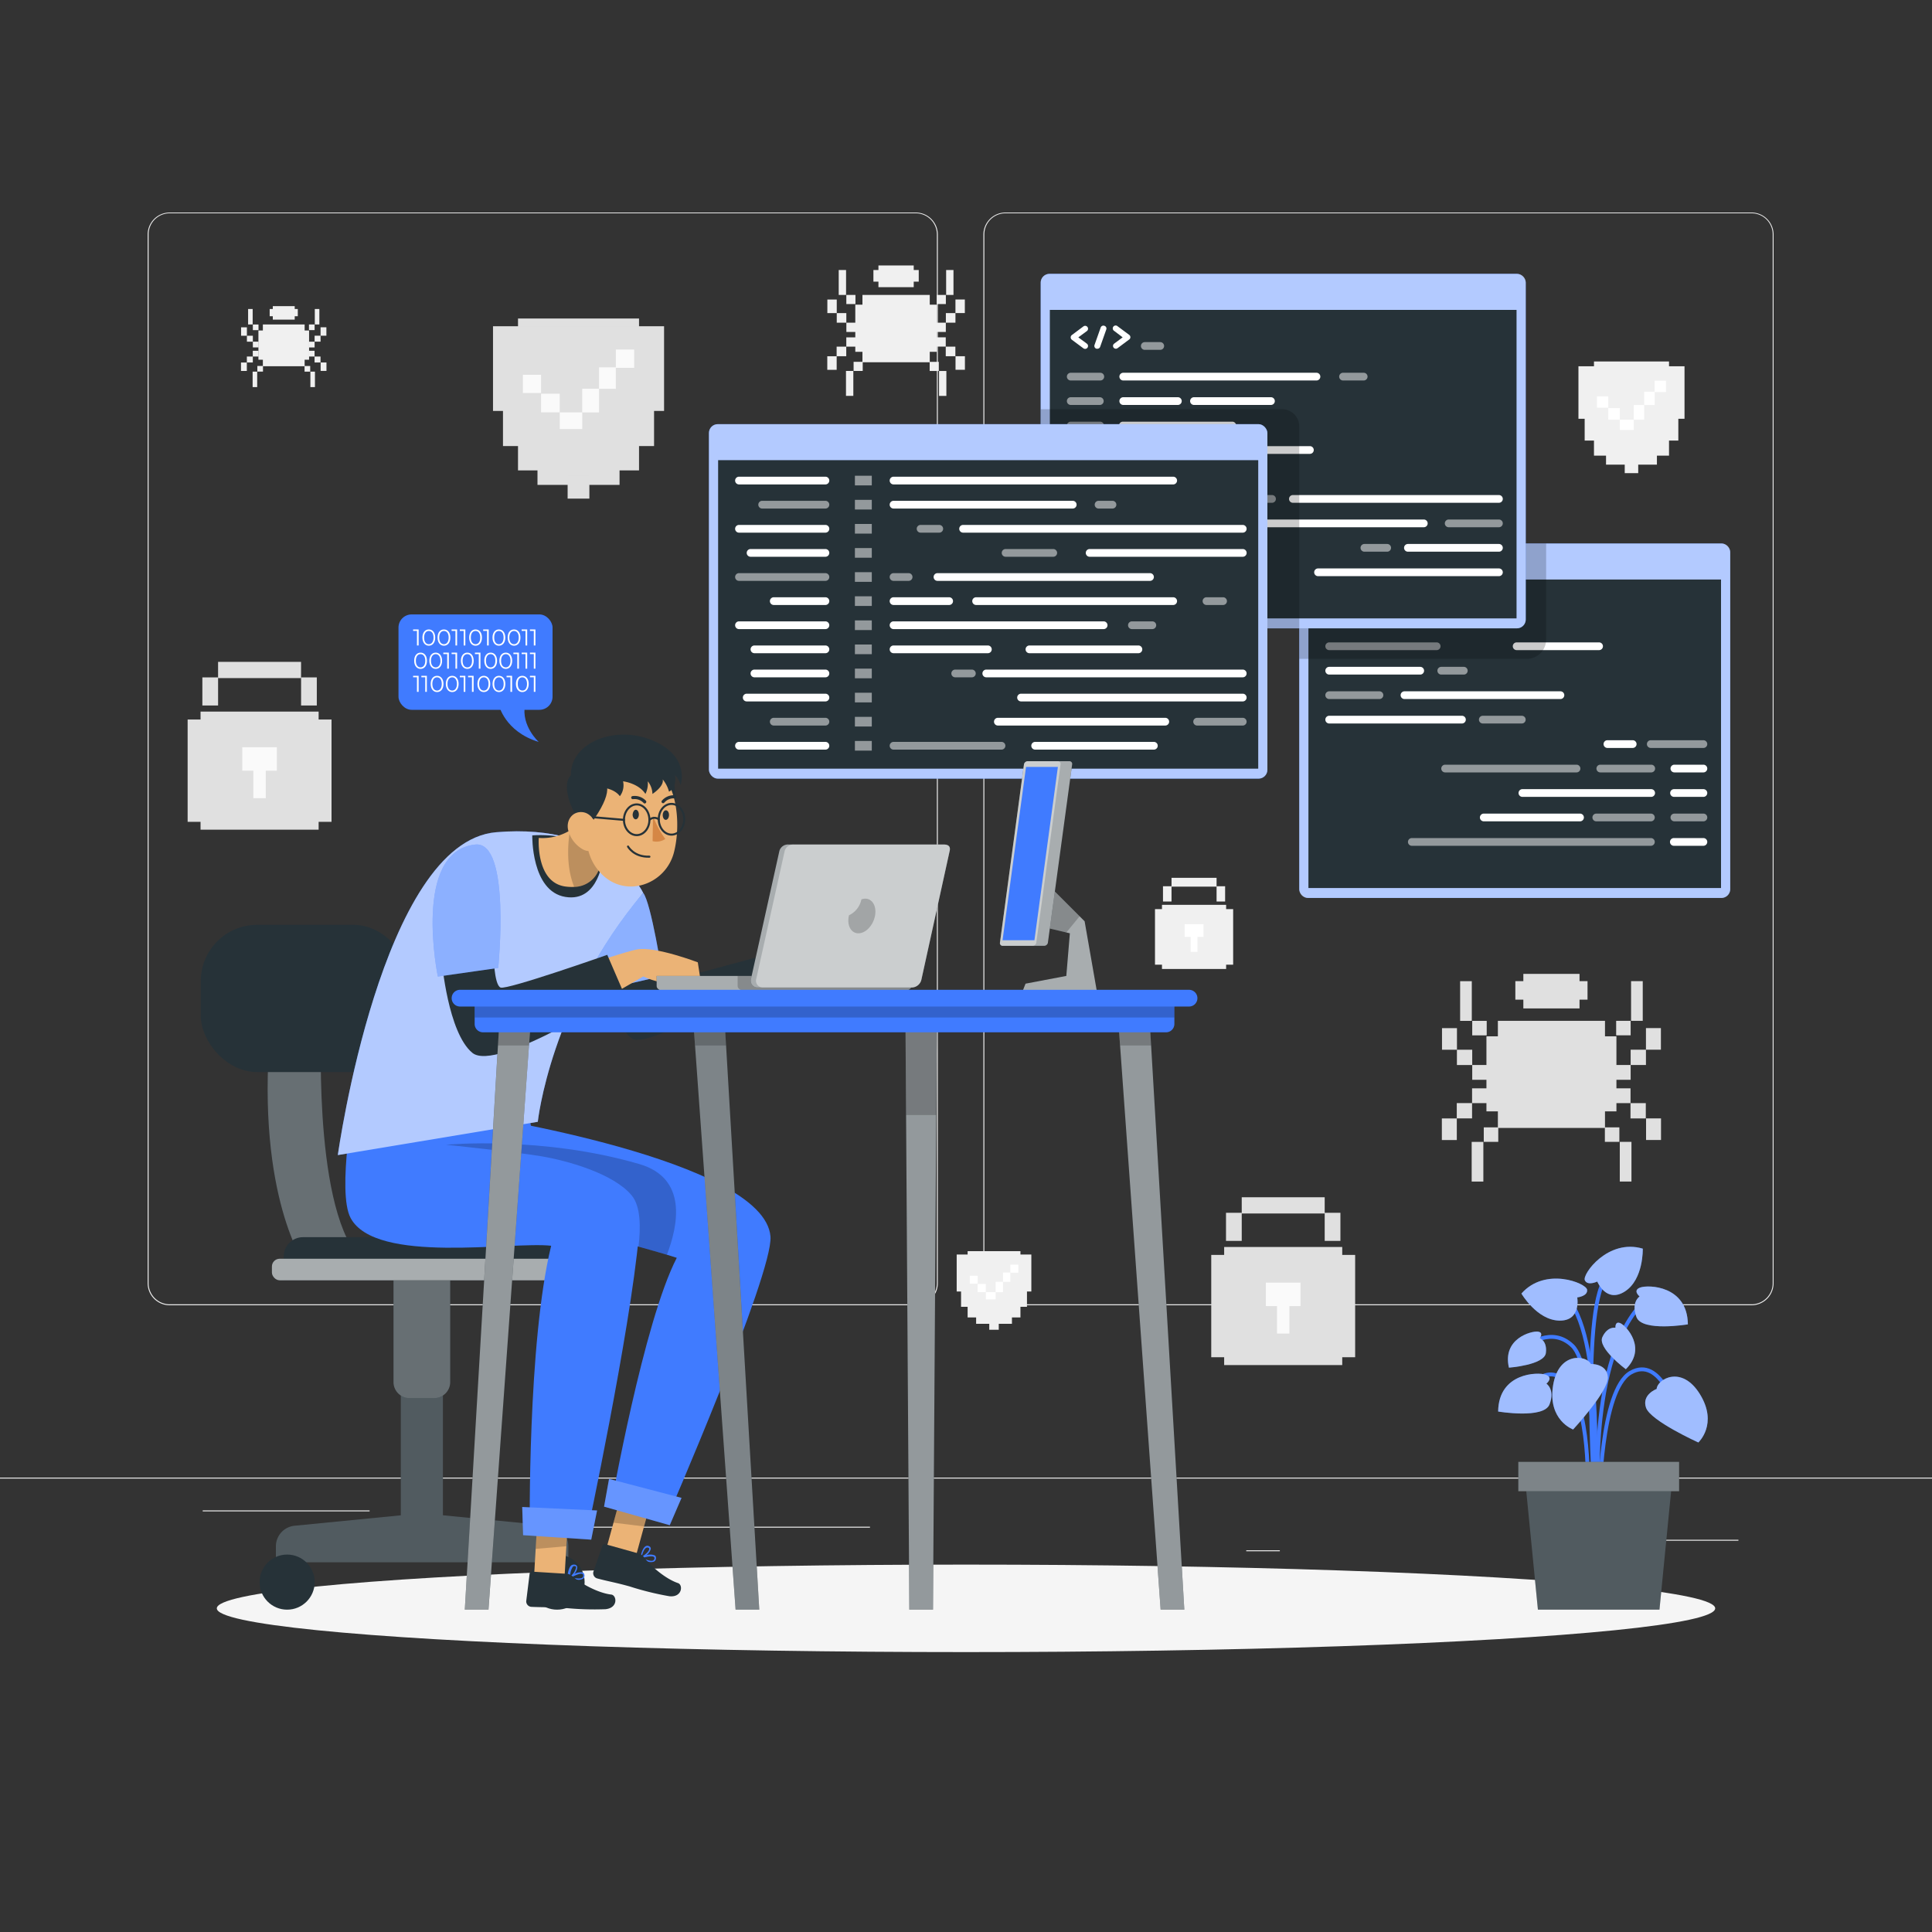 <svg xmlns="http://www.w3.org/2000/svg" viewBox="0 0 500 500"><rect x="0" y="0" width="500" height="500" fill="#333333" stroke="none"/><g id="freepik--background-complete--inject-2"><rect y="382.4" width="500" height="0.25" style="fill:#ebebeb"></rect><rect x="416.78" y="398.49" width="33.12" height="0.25" style="fill:#ebebeb"></rect><rect x="322.53" y="401.21" width="8.69" height="0.25" style="fill:#ebebeb"></rect><rect x="396.59" y="389.21" width="19.19" height="0.25" style="fill:#ebebeb"></rect><rect x="52.46" y="390.89" width="43.19" height="0.25" style="fill:#ebebeb"></rect><rect x="104.56" y="390.89" width="6.33" height="0.25" style="fill:#ebebeb"></rect><rect x="131.47" y="395.11" width="93.68" height="0.25" style="fill:#ebebeb"></rect><path d="M237,337.8H43.91a5.71,5.71,0,0,1-5.7-5.71V60.66A5.71,5.71,0,0,1,43.91,55H237a5.71,5.71,0,0,1,5.71,5.71V332.09A5.71,5.71,0,0,1,237,337.8ZM43.91,55.2a5.46,5.46,0,0,0-5.45,5.46V332.09a5.46,5.46,0,0,0,5.45,5.46H237a5.47,5.47,0,0,0,5.46-5.46V60.66A5.47,5.47,0,0,0,237,55.2Z" style="fill:#ebebeb"></path><path d="M453.31,337.8H260.21a5.72,5.72,0,0,1-5.71-5.71V60.66A5.72,5.72,0,0,1,260.21,55h193.1A5.71,5.71,0,0,1,459,60.66V332.09A5.71,5.71,0,0,1,453.31,337.8ZM260.21,55.2a5.47,5.47,0,0,0-5.46,5.46V332.09a5.47,5.47,0,0,0,5.46,5.46h193.1a5.47,5.47,0,0,0,5.46-5.46V60.66a5.47,5.47,0,0,0-5.46-5.46Z" style="fill:#ebebeb"></path><rect x="387.65" y="264.19" width="27.72" height="27.72" style="fill:#e0e0e0"></rect><rect x="384.69" y="268.2" width="33.64" height="19.42" style="fill:#e0e0e0"></rect><rect x="394.24" y="252.04" width="14.54" height="8.94" style="fill:#e0e0e0"></rect><rect x="392.17" y="253.92" width="18.68" height="4.79" style="fill:#e0e0e0"></rect><rect x="418.26" y="264.19" width="3.75" height="3.75" style="fill:#e0e0e0"></rect><rect x="422.12" y="253.92" width="3.02" height="10.27" style="fill:#e0e0e0"></rect><rect x="418.18" y="275.62" width="3.83" height="3.83" style="fill:#e0e0e0"></rect><rect x="422.01" y="271.66" width="3.96" height="3.96" style="fill:#e0e0e0"></rect><rect x="425.97" y="266.07" width="3.87" height="5.59" style="fill:#e0e0e0"></rect><rect x="381.01" y="264.19" width="3.75" height="3.75" transform="translate(765.77 532.14) rotate(180)" style="fill:#e0e0e0"></rect><rect x="377.87" y="253.92" width="3.02" height="10.27" transform="translate(758.77 518.12) rotate(180)" style="fill:#e0e0e0"></rect><rect x="381.01" y="275.62" width="3.83" height="3.83" transform="translate(765.85 555.07) rotate(180)" style="fill:#e0e0e0"></rect><rect x="377.05" y="271.66" width="3.96" height="3.96" transform="translate(758.06 547.29) rotate(180)" style="fill:#e0e0e0"></rect><rect x="373.18" y="266.07" width="3.87" height="5.59" transform="translate(750.24 537.74) rotate(180)" style="fill:#e0e0e0"></rect><rect x="384" y="291.76" width="3.75" height="3.75" transform="translate(771.75 587.27) rotate(180)" style="fill:#e0e0e0"></rect><rect x="380.86" y="295.51" width="3.02" height="10.27" transform="translate(764.75 601.3) rotate(180)" style="fill:#e0e0e0"></rect><rect x="380.97" y="281.66" width="3.83" height="3.83" transform="translate(765.77 567.15) rotate(180)" style="fill:#e0e0e0"></rect><rect x="377.02" y="285.49" width="3.96" height="3.96" transform="translate(757.99 574.93) rotate(180)" style="fill:#e0e0e0"></rect><rect x="373.15" y="289.44" width="3.87" height="5.59" transform="translate(750.17 584.48) rotate(180)" style="fill:#e0e0e0"></rect><rect x="415.34" y="291.76" width="3.75" height="3.75" style="fill:#e0e0e0"></rect><rect x="419.2" y="295.51" width="3.02" height="10.27" style="fill:#e0e0e0"></rect><rect x="418.15" y="281.66" width="3.83" height="3.83" style="fill:#e0e0e0"></rect><rect x="421.97" y="285.49" width="3.96" height="3.96" style="fill:#e0e0e0"></rect><rect x="426" y="289.44" width="3.87" height="5.59" style="fill:#e0e0e0"></rect><rect x="221.98" y="158.25" width="27.72" height="27.72" style="fill:#e0e0e0"></rect><rect x="219.03" y="162.25" width="33.64" height="19.42" style="fill:#e0e0e0"></rect><rect x="228.57" y="146.09" width="14.54" height="8.94" style="fill:#e0e0e0"></rect><rect x="226.5" y="147.98" width="18.68" height="4.79" style="fill:#e0e0e0"></rect><rect x="252.59" y="158.25" width="3.75" height="3.75" style="fill:#e0e0e0"></rect><rect x="256.46" y="147.98" width="3.02" height="10.27" style="fill:#e0e0e0"></rect><rect x="252.52" y="169.68" width="3.83" height="3.83" style="fill:#e0e0e0"></rect><rect x="256.34" y="165.72" width="3.96" height="3.96" style="fill:#e0e0e0"></rect><rect x="260.3" y="160.13" width="3.87" height="5.59" style="fill:#e0e0e0"></rect><rect x="215.34" y="158.25" width="3.75" height="3.75" transform="translate(434.44 320.25) rotate(180)" style="fill:#e0e0e0"></rect><rect x="212.21" y="147.98" width="3.02" height="10.27" transform="translate(427.44 306.23) rotate(180)" style="fill:#e0e0e0"></rect><rect x="215.34" y="169.68" width="3.83" height="3.83" transform="translate(434.51 343.18) rotate(180)" style="fill:#e0e0e0"></rect><rect x="211.39" y="165.72" width="3.96" height="3.96" transform="translate(426.73 335.4) rotate(180)" style="fill:#e0e0e0"></rect><rect x="207.52" y="160.13" width="3.87" height="5.59" transform="translate(418.91 325.85) rotate(180)" style="fill:#e0e0e0"></rect><rect x="218.33" y="185.82" width="3.75" height="3.75" transform="translate(440.42 375.38) rotate(180)" style="fill:#e0e0e0"></rect><rect x="215.19" y="189.57" width="3.02" height="10.27" transform="translate(433.41 389.41) rotate(180)" style="fill:#e0e0e0"></rect><rect x="215.31" y="175.72" width="3.83" height="3.83" transform="translate(434.44 355.26) rotate(180)" style="fill:#e0e0e0"></rect><rect x="211.35" y="179.54" width="3.96" height="3.96" transform="translate(426.66 363.04) rotate(180)" style="fill:#e0e0e0"></rect><rect x="207.48" y="183.5" width="3.87" height="5.59" transform="translate(418.83 372.59) rotate(180)" style="fill:#e0e0e0"></rect><rect x="249.67" y="185.82" width="3.75" height="3.75" style="fill:#e0e0e0"></rect><rect x="253.54" y="189.57" width="3.02" height="10.27" style="fill:#e0e0e0"></rect><rect x="252.48" y="175.72" width="3.83" height="3.83" style="fill:#e0e0e0"></rect><rect x="256.31" y="179.54" width="3.96" height="3.96" style="fill:#e0e0e0"></rect><rect x="260.34" y="183.5" width="3.87" height="5.59" style="fill:#e0e0e0"></rect><rect x="223.2" y="76.33" width="17.42" height="17.42" style="fill:#f0f0f0"></rect><rect x="221.35" y="78.85" width="21.13" height="12.2" style="fill:#f0f0f0"></rect><rect x="227.34" y="68.7" width="9.13" height="5.62" style="fill:#f0f0f0"></rect><rect x="226.04" y="69.88" width="11.73" height="3.01" style="fill:#f0f0f0"></rect><rect x="242.43" y="76.33" width="2.36" height="2.36" style="fill:#f0f0f0"></rect><rect x="244.86" y="69.88" width="1.9" height="6.45" style="fill:#f0f0f0"></rect><rect x="242.38" y="83.51" width="2.4" height="2.4" style="fill:#f0f0f0"></rect><rect x="244.79" y="81.03" width="2.48" height="2.48" style="fill:#f0f0f0"></rect><rect x="247.27" y="77.51" width="2.43" height="3.51" style="fill:#f0f0f0"></rect><rect x="219.03" y="76.33" width="2.36" height="2.36" transform="translate(440.42 155.02) rotate(180)" style="fill:#f0f0f0"></rect><rect x="217.06" y="69.88" width="1.9" height="6.45" transform="translate(436.02 146.21) rotate(180)" style="fill:#f0f0f0"></rect><rect x="219.03" y="83.51" width="2.4" height="2.4" transform="translate(440.47 169.42) rotate(180)" style="fill:#f0f0f0"></rect><rect x="216.55" y="81.03" width="2.48" height="2.48" transform="translate(435.58 164.54) rotate(180)" style="fill:#f0f0f0"></rect><rect x="214.12" y="77.51" width="2.43" height="3.51" transform="translate(430.67 158.54) rotate(180)" style="fill:#f0f0f0"></rect><rect x="220.91" y="93.65" width="2.36" height="2.36" transform="translate(444.18 189.65) rotate(180)" style="fill:#f0f0f0"></rect><rect x="218.94" y="96.01" width="1.9" height="6.45" transform="translate(439.78 198.46) rotate(180)" style="fill:#f0f0f0"></rect><rect x="219.01" y="87.3" width="2.4" height="2.4" transform="translate(440.43 177.01) rotate(180)" style="fill:#f0f0f0"></rect><rect x="216.53" y="89.71" width="2.49" height="2.48" transform="translate(435.54 181.9) rotate(180)" style="fill:#f0f0f0"></rect><rect x="214.09" y="92.19" width="2.43" height="3.51" transform="translate(430.62 187.9) rotate(180)" style="fill:#f0f0f0"></rect><rect x="240.6" y="93.65" width="2.36" height="2.36" style="fill:#f0f0f0"></rect><rect x="243.02" y="96.01" width="1.9" height="6.45" style="fill:#f0f0f0"></rect><rect x="242.36" y="87.3" width="2.4" height="2.4" style="fill:#f0f0f0"></rect><rect x="244.76" y="89.71" width="2.49" height="2.48" style="fill:#f0f0f0"></rect><rect x="247.29" y="92.19" width="2.43" height="3.51" style="fill:#f0f0f0"></rect><rect x="68.03" y="83.97" width="10.81" height="10.81" style="fill:#f0f0f0"></rect><rect x="66.88" y="85.53" width="13.11" height="7.57" style="fill:#f0f0f0"></rect><rect x="70.6" y="79.23" width="5.67" height="3.49" style="fill:#f0f0f0"></rect><rect x="69.79" y="79.97" width="7.28" height="1.87" style="fill:#f0f0f0"></rect><rect x="79.96" y="83.97" width="1.46" height="1.46" style="fill:#f0f0f0"></rect><rect x="81.47" y="79.97" width="1.18" height="4" style="fill:#f0f0f0"></rect><rect x="79.93" y="88.43" width="1.49" height="1.49" style="fill:#f0f0f0"></rect><rect x="81.42" y="86.88" width="1.54" height="1.54" style="fill:#f0f0f0"></rect><rect x="82.96" y="84.7" width="1.51" height="2.18" style="fill:#f0f0f0"></rect><rect x="65.44" y="83.97" width="1.46" height="1.46" transform="translate(132.34 169.41) rotate(180)" style="fill:#f0f0f0"></rect><rect x="64.22" y="79.97" width="1.18" height="4" transform="translate(129.61 163.94) rotate(180)" style="fill:#f0f0f0"></rect><rect x="65.44" y="88.43" width="1.49" height="1.49" transform="translate(132.37 178.34) rotate(180)" style="fill:#f0f0f0"></rect><rect x="63.9" y="86.88" width="1.54" height="1.54" transform="translate(129.34 175.31) rotate(180)" style="fill:#f0f0f0"></rect><rect x="62.39" y="84.7" width="1.51" height="2.18" transform="translate(126.29 171.59) rotate(180)" style="fill:#f0f0f0"></rect><rect x="66.61" y="94.72" width="1.46" height="1.46" transform="translate(134.67 190.89) rotate(180)" style="fill:#f0f0f0"></rect><rect x="65.38" y="96.18" width="1.18" height="4" transform="translate(131.94 196.36) rotate(180)" style="fill:#f0f0f0"></rect><rect x="65.43" y="90.78" width="1.49" height="1.49" transform="translate(132.34 183.05) rotate(180)" style="fill:#f0f0f0"></rect><rect x="63.88" y="92.27" width="1.54" height="1.54" transform="translate(129.31 186.08) rotate(180)" style="fill:#f0f0f0"></rect><rect x="62.38" y="93.81" width="1.51" height="2.18" transform="translate(126.26 189.81) rotate(180)" style="fill:#f0f0f0"></rect><rect x="78.82" y="94.72" width="1.46" height="1.46" style="fill:#f0f0f0"></rect><rect x="80.33" y="96.18" width="1.18" height="4" style="fill:#f0f0f0"></rect><rect x="79.92" y="90.78" width="1.49" height="1.49" style="fill:#f0f0f0"></rect><rect x="81.41" y="92.27" width="1.54" height="1.54" style="fill:#f0f0f0"></rect><rect x="82.98" y="93.81" width="1.51" height="2.18" style="fill:#f0f0f0"></rect><rect x="48.56" y="186.21" width="37.24" height="26.48" style="fill:#e0e0e0"></rect><rect x="51.9" y="184.16" width="30.56" height="30.56" style="fill:#e0e0e0"></rect><rect x="52.37" y="175.31" width="4.07" height="7.27" style="fill:#e0e0e0"></rect><rect x="77.92" y="175.31" width="4.07" height="7.27" style="fill:#e0e0e0"></rect><rect x="56.44" y="171.29" width="21.47" height="4.2" style="fill:#e0e0e0"></rect><rect x="62.7" y="193.38" width="8.96" height="6.07" style="fill:#fafafa"></rect><rect x="65.57" y="197.25" width="3.21" height="9.32" style="fill:#fafafa"></rect><rect x="312.19" y="109.76" width="37.24" height="26.48" style="fill:#e0e0e0"></rect><rect x="315.53" y="107.71" width="30.56" height="30.56" style="fill:#e0e0e0"></rect><rect x="316.01" y="98.86" width="4.07" height="7.27" style="fill:#e0e0e0"></rect><rect x="341.55" y="98.86" width="4.07" height="7.27" style="fill:#e0e0e0"></rect><rect x="320.08" y="94.84" width="21.47" height="4.2" style="fill:#e0e0e0"></rect><rect x="326.33" y="116.93" width="8.96" height="6.07" style="fill:#fafafa"></rect><rect x="329.2" y="120.8" width="3.21" height="9.32" style="fill:#fafafa"></rect><rect x="313.47" y="324.77" width="37.24" height="26.48" style="fill:#e0e0e0"></rect><rect x="316.81" y="322.72" width="30.56" height="30.56" style="fill:#e0e0e0"></rect><rect x="317.29" y="313.87" width="4.07" height="7.27" style="fill:#e0e0e0"></rect><rect x="342.83" y="313.87" width="4.07" height="7.27" style="fill:#e0e0e0"></rect><rect x="321.36" y="309.85" width="21.47" height="4.2" style="fill:#e0e0e0"></rect><rect x="327.61" y="331.94" width="8.96" height="6.07" style="fill:#fafafa"></rect><rect x="330.49" y="335.81" width="3.21" height="9.32" style="fill:#fafafa"></rect><rect x="298.91" y="235.28" width="20.23" height="14.38" style="fill:#f0f0f0"></rect><rect x="300.72" y="234.17" width="16.6" height="16.6" style="fill:#f0f0f0"></rect><rect x="300.98" y="229.36" width="2.21" height="3.95" style="fill:#f0f0f0"></rect><rect x="314.85" y="229.36" width="2.21" height="3.95" style="fill:#f0f0f0"></rect><rect x="303.19" y="227.18" width="11.66" height="2.28" style="fill:#f0f0f0"></rect><rect x="306.59" y="239.17" width="4.87" height="3.3" style="fill:#fff"></rect><rect x="308.15" y="241.27" width="1.75" height="5.06" style="fill:#fff"></rect><rect x="134.06" y="82.43" width="31.32" height="39.31" style="fill:#e0e0e0"></rect><rect x="127.59" y="84.43" width="44.27" height="21.92" style="fill:#e0e0e0"></rect><rect x="130.17" y="101.73" width="39.1" height="13.71" style="fill:#e0e0e0"></rect><rect x="139.1" y="118.09" width="21.24" height="7.4" style="fill:#e0e0e0"></rect><rect x="146.9" y="123.03" width="5.63" height="6.01" style="fill:#e0e0e0"></rect><rect x="135.32" y="97" width="4.71" height="4.71" style="fill:#fafafa"></rect><rect x="140.03" y="101.89" width="4.82" height="4.82" style="fill:#fafafa"></rect><rect x="144.86" y="106.72" width="5.82" height="4.31" style="fill:#fafafa"></rect><rect x="150.68" y="100.61" width="4.35" height="6.13" style="fill:#fafafa"></rect><rect x="155.03" y="95.07" width="4.35" height="5.55" style="fill:#fafafa"></rect><rect x="159.38" y="90.45" width="4.74" height="4.74" style="fill:#fafafa"></rect><rect x="412.52" y="93.55" width="19.42" height="24.37" style="fill:#f0f0f0"></rect><rect x="408.5" y="94.79" width="27.45" height="13.59" style="fill:#f0f0f0"></rect><rect x="410.11" y="105.52" width="24.24" height="8.5" style="fill:#f0f0f0"></rect><rect x="415.64" y="115.66" width="13.17" height="4.59" style="fill:#f0f0f0"></rect><rect x="420.48" y="118.72" width="3.49" height="3.73" style="fill:#f0f0f0"></rect><rect x="413.3" y="102.58" width="2.92" height="2.92" style="fill:#fff"></rect><rect x="416.22" y="105.62" width="2.99" height="2.99" style="fill:#fff"></rect><rect x="419.21" y="108.61" width="3.61" height="2.67" style="fill:#fff"></rect><rect x="422.82" y="104.82" width="2.7" height="3.8" style="fill:#fff"></rect><rect x="425.52" y="101.38" width="2.7" height="3.44" style="fill:#fff"></rect><rect x="428.22" y="98.52" width="2.94" height="2.94" style="fill:#fff"></rect><rect x="250.42" y="323.8" width="13.67" height="17.15" style="fill:#f0f0f0"></rect><rect x="247.59" y="324.67" width="19.32" height="9.57" style="fill:#f0f0f0"></rect><rect x="248.72" y="332.22" width="17.06" height="5.98" style="fill:#f0f0f0"></rect><rect x="252.62" y="339.37" width="9.27" height="3.23" style="fill:#f0f0f0"></rect><rect x="256.02" y="341.52" width="2.46" height="2.62" style="fill:#f0f0f0"></rect><rect x="250.97" y="330.16" width="2.06" height="2.06" style="fill:#fff"></rect><rect x="253.02" y="332.3" width="2.1" height="2.1" style="fill:#fff"></rect><rect x="255.13" y="334.4" width="2.54" height="1.88" style="fill:#fff"></rect><rect x="257.67" y="331.74" width="1.9" height="2.68" style="fill:#fff"></rect><rect x="259.57" y="329.32" width="1.9" height="2.42" style="fill:#fff"></rect><rect x="261.47" y="327.3" width="2.07" height="2.07" style="fill:#fff"></rect></g><g id="freepik--Shadow--inject-2"><ellipse id="freepik--path--inject-2" cx="250" cy="416.24" rx="193.89" ry="11.32" style="fill:#f5f5f5"></ellipse></g><g id="freepik--Plant--inject-2"><path d="M395.18,348.33s6.35-5.29,11.79,0,6.5,38.08,6.5,38.08" style="fill:none;stroke:#407BFF;stroke-miterlimit:10"></path><path d="M413.92,392.74s-3.74-38.48,10.34-54.65" style="fill:none;stroke:#407BFF;stroke-miterlimit:10"></path><path d="M412.58,388.68s2.88-43.8-7.69-53.51" style="fill:none;stroke:#407BFF;stroke-miterlimit:10"></path><path d="M413.92,388.68s.24-28.94,8.09-33.44,11.86,10.18,11.86,10.18" style="fill:none;stroke:#407BFF;stroke-miterlimit:10"></path><path d="M410.82,388.68s1.28-22.22-4.81-30.16-12.48,3.4-12.48,3.4" style="fill:none;stroke:#407BFF;stroke-miterlimit:10"></path><path d="M412.94,391.66s-3.94-52,2.57-60.77" style="fill:none;stroke:#407BFF;stroke-miterlimit:10"></path><path d="M428.74,359.46s-3.92,1.44-2.75,4.85,13.54,9,13.54,9,5.18-4.75.42-12.48S428.84,357,428.74,359.46Z" style="fill:#407BFF"></path><path d="M428.74,359.46s-3.92,1.44-2.75,4.85,13.54,9,13.54,9,5.18-4.75.42-12.48S428.84,357,428.74,359.46Z" style="fill:#fff;opacity:0.5;isolation:isolate"></path><path d="M411.72,353s4.17-.17,4.4,3.42-9,13.53-9,13.53-6.61-2.39-5.19-11.36S410.68,350.76,411.72,353Z" style="fill:#407BFF"></path><path d="M411.72,353s4.17-.17,4.4,3.42-9,13.53-9,13.53-6.61-2.39-5.19-11.36S410.68,350.76,411.72,353Z" style="fill:#fff;opacity:0.5;isolation:isolate"></path><path d="M408.19,335.77s2.78-.3,2.55-2-10.8-6-17,1c0,0,4,6.86,9.77,7S408.19,335.77,408.19,335.77Z" style="fill:#407BFF"></path><path d="M408.19,335.77s2.78-.3,2.55-2-10.8-6-17,1c0,0,4,6.86,9.77,7S408.19,335.77,408.19,335.77Z" style="fill:#fff;opacity:0.5;isolation:isolate"></path><path d="M413.37,331.66s-2.52,1.22-3.22-.34,6-10.85,15-8.17c0,0,.24,7.94-4.62,11.07S413.37,331.66,413.37,331.66Z" style="fill:#407BFF"></path><path d="M413.37,331.66s-2.52,1.22-3.22-.34,6-10.85,15-8.17c0,0,.24,7.94-4.62,11.07S413.37,331.66,413.37,331.66Z" style="fill:#fff;opacity:0.5;isolation:isolate"></path><path d="M400.21,358.09s1.92-1.55-.15-2.31-12.23-.54-12.34,9.52c0,0,11.83,2,13.3-1.86S400.21,358.09,400.21,358.09Z" style="fill:#407BFF"></path><path d="M400.21,358.09s1.92-1.55-.15-2.31-12.23-.54-12.34,9.52c0,0,11.83,2,13.3-1.86S400.21,358.09,400.21,358.09Z" style="fill:#fff;opacity:0.5;isolation:isolate"></path><path d="M424.33,335.52s-1.92-1.55.16-2.31,12.22-.54,12.33,9.53c0,0-11.83,2-13.3-1.87S424.33,335.52,424.33,335.52Z" style="fill:#407BFF"></path><path d="M424.33,335.52s-1.92-1.55.16-2.31,12.22-.54,12.33,9.53c0,0-11.83,2-13.3-1.87S424.33,335.52,424.33,335.52Z" style="fill:#fff;opacity:0.5;isolation:isolate"></path><path d="M418.08,343.62s-.17-1.88,1.35-1.14,6.82,6.45,1.33,11.87c0,0-7.39-5.47-6.06-8.32S418.08,343.62,418.08,343.62Z" style="fill:#407BFF"></path><path d="M418.08,343.62s-.17-1.88,1.35-1.14,6.82,6.45,1.33,11.87c0,0-7.39-5.47-6.06-8.32S418.08,343.62,418.08,343.62Z" style="fill:#fff;opacity:0.5;isolation:isolate"></path><path d="M398.49,346.31s1.15-1.5-.53-1.69-9.2,1.82-7.45,9.33c0,0,9.17-.68,9.56-3.81S398.49,346.31,398.49,346.31Z" style="fill:#407BFF"></path><path d="M398.49,346.31s1.15-1.5-.53-1.69-9.2,1.82-7.45,9.33c0,0,9.17-.68,9.56-3.81S398.49,346.31,398.49,346.31Z" style="fill:#fff;opacity:0.5;isolation:isolate"></path><polygon points="429.47 416.57 398.01 416.57 394.62 382.13 432.86 382.13 429.47 416.57" style="fill:#263238"></polygon><polygon points="429.47 416.57 398.01 416.57 394.62 382.13 432.86 382.13 429.47 416.57" style="fill:#fff;opacity:0.2;isolation:isolate"></polygon><rect x="392.94" y="378.33" width="41.61" height="7.6" style="fill:#263238"></rect><rect x="392.94" y="378.33" width="41.61" height="7.6" style="fill:#fff;opacity:0.4;isolation:isolate"></rect></g><g id="freepik--Screens--inject-2"><rect x="336.25" y="140.65" width="111.53" height="91.74" rx="2.29" style="fill:#407BFF"></rect><path d="M447.78,142.94V230.1a2.29,2.29,0,0,1-2.29,2.29H338.54a2.29,2.29,0,0,1-2.29-2.29V142.94a2.3,2.3,0,0,1,2.29-2.29h107A2.3,2.3,0,0,1,447.78,142.94Z" style="fill:#fff;opacity:0.6;isolation:isolate"></path><rect x="338.62" y="149.98" width="106.78" height="79.84" style="fill:#263238"></rect><path d="M347.31,159.93a.75.75,0,0,0,.45.14.73.73,0,0,0,.6-.3.74.74,0,0,0-.16-1.05L346,157.09l2.21-1.63a.75.75,0,1,0-.89-1.21l-3,2.24a.76.76,0,0,0,0,1.21Z" style="fill:#fff;opacity:0.5"></path><path d="M357.47,157.08l-2.21,1.64a.73.73,0,0,0-.16,1,.75.75,0,0,0,.6.31.76.76,0,0,0,.45-.15l3-2.24a.74.74,0,0,0,0-1.2l-3-2.23a.75.75,0,1,0-.89,1.2Z" style="fill:#fff;opacity:0.5"></path><path d="M350.69,160a.69.69,0,0,0,.25,0,.73.73,0,0,0,.7-.5l1.59-4.47a.75.75,0,1,0-1.42-.5l-1.58,4.47A.75.75,0,0,0,350.69,160Z" style="fill:#fff;opacity:0.5"></path><path d="M363.2,160.32h3.95a1,1,0,0,0,0-2H363.2a1,1,0,0,0,0,2Z" style="fill:#fff;opacity:0.5"></path><path d="M427.25,216.89H365.38a1,1,0,0,0,0,2h61.87a1,1,0,0,0,0-2Z" style="fill:#fff;opacity:0.5"></path><path d="M440.84,216.89h-7.65a1,1,0,1,0,0,2h7.65a1,1,0,1,0,0-2Z" style="fill:#fff"></path><path d="M384,212.56h24.91a1,1,0,0,0,0-2H384a1,1,0,0,0,0,2Z" style="fill:#fff"></path><path d="M427.25,212.56a1,1,0,0,0,0-2H413.12a1,1,0,0,0,0,2Z" style="fill:#fff;opacity:0.5"></path><path d="M440.84,210.56h-7.51a1,1,0,0,0,0,2h7.51a1,1,0,0,0,0-2Z" style="fill:#fff;opacity:0.5"></path><path d="M427.35,204.23H394a1,1,0,0,0,0,2h33.32a1,1,0,0,0,0-2Z" style="fill:#fff"></path><path d="M440.84,204.23h-7.6a1,1,0,0,0,0,2h7.6a1,1,0,0,0,0-2Z" style="fill:#fff"></path><path d="M409,198.9a1,1,0,0,0-1-1H374a1,1,0,0,0,0,2h34A1,1,0,0,0,409,198.9Z" style="fill:#fff;opacity:0.5"></path><path d="M414.16,197.9a1,1,0,0,0,0,2h13.18a1,1,0,0,0,0-2Z" style="fill:#fff;opacity:0.5"></path><path d="M440.84,197.9h-7.51a1,1,0,0,0,0,2h7.51a1,1,0,0,0,0-2Z" style="fill:#fff"></path><path d="M416,193.57h6.54a1,1,0,0,0,0-2H416a1,1,0,0,0,0,2Z" style="fill:#fff"></path><path d="M427.22,193.57h13.62a1,1,0,0,0,0-2H427.22a1,1,0,0,0,0,2Z" style="fill:#fff;opacity:0.5"></path><path d="M379.35,186.24a1,1,0,0,0-1-1H344a1,1,0,0,0,0,2h34.32A1,1,0,0,0,379.35,186.24Z" style="fill:#fff"></path><path d="M383.75,187.24h10.09a1,1,0,0,0,0-2H383.75a1,1,0,0,0,0,2Z" style="fill:#fff;opacity:0.5"></path><path d="M344,180.91h13a1,1,0,0,0,0-2H344a1,1,0,0,0,0,2Z" style="fill:#fff;opacity:0.5"></path><path d="M404.84,179.91a1,1,0,0,0-1-1H363.48a1,1,0,0,0,0,2h40.36A1,1,0,0,0,404.84,179.91Z" style="fill:#fff"></path><path d="M344,174.58h23.55a1,1,0,0,0,0-2H344a1,1,0,0,0,0,2Z" style="fill:#fff"></path><path d="M372,173.58a1,1,0,0,0,1,1h5.83a1,1,0,0,0,0-2H373A1,1,0,0,0,372,173.58Z" style="fill:#fff;opacity:0.5"></path><path d="M344,168.25h27.81a1,1,0,0,0,0-2H344a1,1,0,0,0,0,2Z" style="fill:#fff;opacity:0.5"></path><path d="M392.51,168.25h21.33a1,1,0,0,0,0-2H392.51a1,1,0,0,0,0,2Z" style="fill:#fff"></path><path d="M400.14,140.65v24.86a5,5,0,0,1-5,5H336.25V142.94a2.3,2.3,0,0,1,2.29-2.29Z" style="opacity:0.2;isolation:isolate"></path><rect x="269.33" y="70.87" width="125.53" height="91.74" rx="2.29" style="fill:#407BFF"></rect><path d="M394.86,73.16v87.16a2.29,2.29,0,0,1-2.29,2.29H271.62a2.28,2.28,0,0,1-2.29-2.29V73.16a2.29,2.29,0,0,1,2.29-2.29h121A2.3,2.3,0,0,1,394.86,73.16Z" style="fill:#fff;opacity:0.6;isolation:isolate"></path><rect x="271.7" y="80.2" width="120.78" height="79.84" style="fill:#263238"></rect><path d="M280.39,90.15a.75.75,0,0,0,.45.14.75.75,0,0,0,.44-1.35l-2.21-1.63,2.21-1.63a.75.75,0,0,0-.89-1.21l-3,2.24a.76.76,0,0,0,0,1.21Z" style="fill:#fff"></path><path d="M290.54,87.3l-2.2,1.64a.73.73,0,0,0-.16,1,.75.75,0,0,0,.6.31.76.76,0,0,0,.45-.15l3-2.24a.72.72,0,0,0,.31-.6.75.75,0,0,0-.31-.6l-3-2.23a.75.75,0,1,0-.89,1.2Z" style="fill:#fff"></path><path d="M283.77,90.25a.69.69,0,0,0,.25,0,.74.74,0,0,0,.7-.5l1.58-4.47a.73.73,0,0,0-.45-.95.75.75,0,0,0-1,.45l-1.58,4.47A.75.75,0,0,0,283.77,90.25Z" style="fill:#fff"></path><path d="M296.27,90.54h4a1,1,0,0,0,0-2h-4a1,1,0,0,0,0,2Z" style="fill:#fff;opacity:0.5"></path><path d="M347.58,98.47h5.34a1,1,0,0,0,0-2h-5.34a1,1,0,0,0,0,2Z" style="fill:#fff;opacity:0.5"></path><path d="M289.7,97.47a1,1,0,0,0,1,1h50a1,1,0,0,0,0-2h-50A1,1,0,0,0,289.7,97.47Z" style="fill:#fff"></path><path d="M277.11,98.47h7.65a1,1,0,0,0,0-2h-7.65a1,1,0,0,0,0,2Z" style="fill:#fff;opacity:0.5"></path><path d="M328.92,104.8a1,1,0,0,0,0-2H309a1,1,0,0,0,0,2Z" style="fill:#fff"></path><path d="M290.7,104.8h14.13a1,1,0,0,0,0-2H290.7a1,1,0,0,0,0,2Z" style="fill:#fff"></path><path d="M277.11,104.8h7.52a1,1,0,0,0,0-2h-7.52a1,1,0,0,0,0,2Z" style="fill:#fff;opacity:0.5"></path><path d="M319.92,110.13a1,1,0,0,0-1-1H290.6a1,1,0,0,0,0,2h28.32A1,1,0,0,0,319.92,110.13Z" style="fill:#fff"></path><path d="M277.11,111.13h7.6a1,1,0,0,0,0-2h-7.6a1,1,0,0,0,0,2Z" style="fill:#fff;opacity:0.5"></path><path d="M310,117.46h29a1,1,0,0,0,0-2H310a1,1,0,0,0,0,2Z" style="fill:#fff"></path><path d="M290.62,115.46a1,1,0,0,0,0,2h13.17a1,1,0,0,0,0-2Z" style="fill:#fff"></path><path d="M277.11,117.46h7.51a1,1,0,0,0,0-2h-7.51a1,1,0,0,0,0,2Z" style="fill:#fff;opacity:0.5"></path><path d="M301.92,121.79h-6.53a1,1,0,0,0,0,2h6.53a1,1,0,0,0,0-2Z" style="fill:#fff"></path><path d="M290.73,121.79H277.11a1,1,0,0,0,0,2h13.62a1,1,0,0,0,0-2Z" style="fill:#fff"></path><path d="M333.6,129.12a1,1,0,0,0,1,1h53.32a1,1,0,0,0,0-2H334.6A1,1,0,0,0,333.6,129.12Z" style="fill:#fff"></path><path d="M319.11,128.12a1,1,0,0,0,0,2H329.2a1,1,0,0,0,0-2Z" style="fill:#fff;opacity:0.5"></path><path d="M387.92,134.45h-13a1,1,0,0,0,0,2h13a1,1,0,0,0,0-2Z" style="fill:#fff;opacity:0.5"></path><path d="M369.48,135.45a1,1,0,0,0-1-1H314.11a1,1,0,0,0,0,2h54.37A1,1,0,0,0,369.48,135.45Z" style="fill:#fff"></path><path d="M387.92,140.78H364.37a1,1,0,0,0,0,2h23.55a1,1,0,0,0,0-2Z" style="fill:#fff"></path><path d="M353.11,140.78a1,1,0,0,0,0,2H359a1,1,0,0,0,0-2Z" style="fill:#fff;opacity:0.5"></path><path d="M387.92,147.11H341.11a1,1,0,0,0,0,2h46.81a1,1,0,0,0,0-2Z" style="fill:#fff"></path><path d="M320.45,147.11H304.11a1,1,0,0,0,0,2h16.34a1,1,0,0,0,0-2Z" style="fill:#fff"></path><path d="M336.25,110.35v52.26H271.62a2.28,2.28,0,0,1-2.29-2.29V105.9H331.8A4.45,4.45,0,0,1,336.25,110.35Z" style="opacity:0.2;isolation:isolate"></path><rect x="183.47" y="109.77" width="144.53" height="91.74" rx="2.29" style="fill:#407BFF"></rect><rect x="183.47" y="109.77" width="144.53" height="91.74" rx="2.29" style="fill:#fff;opacity:0.6;isolation:isolate"></rect><rect x="185.85" y="119.09" width="139.78" height="79.84" style="fill:#263238"></rect><path d="M213.62,135.85H191.25a1,1,0,0,0,0,2h22.37a1,1,0,0,0,0-2Z" style="fill:#fff"></path><path d="M213.62,142.09H194.25a1,1,0,0,0,0,2h19.37a1,1,0,0,0,0-2Z" style="fill:#fff"></path><path d="M213.62,148.33H191.25a1,1,0,0,0,0,2h22.37a1,1,0,0,0,0-2Z" style="fill:#fff;opacity:0.5"></path><path d="M213.62,154.57H200.25a1,1,0,0,0,0,2h13.37a1,1,0,0,0,0-2Z" style="fill:#fff"></path><path d="M213.62,160.81H191.25a1,1,0,0,0,0,2h22.37a1,1,0,0,0,0-2Z" style="fill:#fff"></path><path d="M213.62,167.05H195.25a1,1,0,0,0,0,2h18.37a1,1,0,0,0,0-2Z" style="fill:#fff"></path><path d="M213.62,173.29H195.25a1,1,0,0,0,0,2h18.37a1,1,0,0,0,0-2Z" style="fill:#fff"></path><path d="M213.62,179.53H193.25a1,1,0,0,0,0,2h20.37a1,1,0,0,0,0-2Z" style="fill:#fff"></path><path d="M213.62,185.77H200.25a1,1,0,0,0,0,2h13.37a1,1,0,0,0,0-2Z" style="fill:#fff;opacity:0.5"></path><path d="M213.62,129.61H197.25a1,1,0,0,0,0,2h16.37a1,1,0,0,0,0-2Z" style="fill:#fff;opacity:0.5"></path><path d="M213.62,123.37H191.25a1,1,0,0,0,0,2h22.37a1,1,0,0,0,0-2Z" style="fill:#fff"></path><path d="M213.62,192H191.25a1,1,0,0,0,0,2h22.37a1,1,0,0,0,0-2Z" style="fill:#fff"></path><rect x="221.25" y="135.6" width="4.37" height="2.5" style="fill:#fff;opacity:0.5"></rect><rect x="221.25" y="141.84" width="4.37" height="2.5" style="fill:#fff;opacity:0.5"></rect><rect x="221.25" y="148.08" width="4.37" height="2.5" style="fill:#fff;opacity:0.5"></rect><rect x="221.25" y="154.32" width="4.37" height="2.5" style="fill:#fff;opacity:0.5"></rect><rect x="221.25" y="160.56" width="4.37" height="2.5" style="fill:#fff;opacity:0.5"></rect><rect x="221.25" y="166.8" width="4.37" height="2.5" style="fill:#fff;opacity:0.5"></rect><rect x="221.25" y="173.04" width="4.37" height="2.5" style="fill:#fff;opacity:0.5"></rect><rect x="221.25" y="179.28" width="4.37" height="2.5" style="fill:#fff;opacity:0.5"></rect><rect x="221.25" y="185.52" width="4.37" height="2.5" style="fill:#fff;opacity:0.5"></rect><rect x="221.25" y="129.36" width="4.37" height="2.5" style="fill:#fff;opacity:0.5"></rect><rect x="221.25" y="123.12" width="4.37" height="2.5" style="fill:#fff;opacity:0.5"></rect><rect x="221.25" y="191.76" width="4.37" height="2.5" style="fill:#fff;opacity:0.5"></rect><path d="M248.25,136.85a1,1,0,0,0,1,1h72.37a1,1,0,0,0,0-2H249.25A1,1,0,0,0,248.25,136.85Z" style="fill:#fff"></path><path d="M321.62,142.09H282a1,1,0,0,0,0,2h39.63a1,1,0,0,0,0-2Z" style="fill:#fff"></path><path d="M272.58,142.09H260.25a1,1,0,0,0,0,2h12.33a1,1,0,0,0,0-2Z" style="fill:#fff;opacity:0.5"></path><path d="M297.62,148.33h-55a1,1,0,0,0,0,2h55a1,1,0,0,0,0-2Z" style="fill:#fff"></path><path d="M231.25,150.33h3.9a1,1,0,0,0,0-2h-3.9a1,1,0,0,0,0,2Z" style="fill:#fff;opacity:0.5"></path><path d="M304.62,155.57a1,1,0,0,0-1-1h-51a1,1,0,0,0,0,2h51A1,1,0,0,0,304.62,155.57Z" style="fill:#fff"></path><path d="M231.25,156.57h14.39a1,1,0,0,0,0-2H231.25a1,1,0,0,0,0,2Z" style="fill:#fff"></path><path d="M231.25,162.81h54.37a1,1,0,0,0,0-2H231.25a1,1,0,0,0,0,2Z" style="fill:#fff"></path><path d="M266.42,167.05a1,1,0,0,0,0,2h28.2a1,1,0,0,0,0-2Z" style="fill:#fff"></path><path d="M231.25,169.05h24.41a1,1,0,1,0,0-2H231.25a1,1,0,0,0,0,2Z" style="fill:#fff"></path><path d="M321.62,173.29H255.25a1,1,0,0,0,0,2h66.37a1,1,0,0,0,0-2Z" style="fill:#fff"></path><path d="M321.62,179.53H264.25a1,1,0,0,0,0,2h57.37a1,1,0,0,0,0-2Z" style="fill:#fff"></path><path d="M321.62,185.77h-11.8a1,1,0,0,0,0,2h11.8a1,1,0,0,0,0-2Z" style="fill:#fff;opacity:0.5"></path><path d="M301.57,185.77H258.25a1,1,0,0,0,0,2h43.32a1,1,0,0,0,0-2Z" style="fill:#fff"></path><path d="M231.25,131.61h46.37a1,1,0,0,0,0-2H231.25a1,1,0,0,0,0,2Z" style="fill:#fff"></path><path d="M231.25,125.37h72.37a1,1,0,0,0,0-2H231.25a1,1,0,0,0,0,2Z" style="fill:#fff"></path><path d="M298.62,192H267.9a1,1,0,0,0,0,2h30.72a1,1,0,0,0,0-2Z" style="fill:#fff"></path><path d="M259.19,192H231.25a1,1,0,0,0,0,2h27.94a1,1,0,0,0,0-2Z" style="fill:#fff;opacity:0.5"></path><path d="M287.91,131.61a1,1,0,0,0,0-2h-3.6a1,1,0,0,0,0,2Z" style="fill:#fff;opacity:0.5"></path><path d="M244.08,136.85a1,1,0,0,0-1-1h-4.83a1,1,0,0,0,0,2h4.83A1,1,0,0,0,244.08,136.85Z" style="fill:#fff;opacity:0.5"></path><path d="M299.22,161.81a1,1,0,0,0-1-1h-5.28a1,1,0,0,0,0,2h5.28A1,1,0,0,0,299.22,161.81Z" style="fill:#fff;opacity:0.5"></path><path d="M316.53,156.57a1,1,0,0,0,0-2h-4.29a1,1,0,0,0,0,2Z" style="fill:#fff;opacity:0.5"></path><path d="M247.21,173.29a1,1,0,0,0,0,2h4.31a1,1,0,0,0,0-2Z" style="fill:#fff;opacity:0.5"></path></g><g id="freepik--speech-bubble--inject-2"><rect x="103.13" y="159.01" width="39.87" height="24.69" rx="3.4" style="fill:#407BFF"></rect><path d="M129.11,182.45s1.51,6.89,10.31,9.56c0,0-4.58-4.14-3.55-9.56Z" style="fill:#407BFF"></path><path d="M108.34,162.9v4.15h-.43v-3.77h-1v-.38Z" style="fill:#fff"></path><path d="M109.32,165c0-1.32.7-2.1,1.66-2.1s1.65.78,1.65,2.1-.69,2.11-1.65,2.11S109.32,166.29,109.32,165Zm2.88,0c0-1.1-.5-1.71-1.22-1.71s-1.22.61-1.22,1.71.49,1.72,1.22,1.72S112.2,166.08,112.2,165Z" style="fill:#fff"></path><path d="M113.24,165c0-1.32.69-2.1,1.65-2.1s1.66.78,1.66,2.1-.7,2.11-1.66,2.11S113.24,166.29,113.24,165Zm2.87,0c0-1.1-.49-1.71-1.22-1.71s-1.22.61-1.22,1.71.5,1.72,1.22,1.72S116.11,166.08,116.11,165Z" style="fill:#fff"></path><path d="M118.3,162.9v4.15h-.43v-3.77h-1v-.38Z" style="fill:#fff"></path><path d="M120.43,162.9v4.15H120v-3.77h-1v-.38Z" style="fill:#fff"></path><path d="M121.42,165c0-1.32.69-2.1,1.65-2.1s1.66.78,1.66,2.1-.7,2.11-1.66,2.11S121.42,166.29,121.42,165Zm2.87,0c0-1.1-.5-1.71-1.22-1.71s-1.22.61-1.22,1.71.5,1.72,1.22,1.72S124.29,166.08,124.29,165Z" style="fill:#fff"></path><path d="M126.48,162.9v4.15h-.43v-3.77h-1v-.38Z" style="fill:#fff"></path><path d="M127.46,165c0-1.32.7-2.1,1.65-2.1s1.66.78,1.66,2.1-.7,2.11-1.66,2.11S127.46,166.29,127.46,165Zm2.87,0c0-1.1-.49-1.71-1.22-1.71s-1.21.61-1.21,1.71.49,1.72,1.21,1.72S130.33,166.08,130.33,165Z" style="fill:#fff"></path><path d="M131.38,165c0-1.32.69-2.1,1.65-2.1s1.66.78,1.66,2.1-.7,2.11-1.66,2.11S131.38,166.29,131.38,165Zm2.87,0c0-1.1-.5-1.71-1.22-1.71s-1.22.61-1.22,1.71.5,1.72,1.22,1.72S134.25,166.08,134.25,165Z" style="fill:#fff"></path><path d="M136.44,162.9v4.15H136v-3.77h-1v-.38Z" style="fill:#fff"></path><path d="M138.57,162.9v4.15h-.42v-3.77h-1v-.38Z" style="fill:#fff"></path><path d="M107.19,171c0-1.32.69-2.1,1.65-2.1s1.66.78,1.66,2.1-.7,2.11-1.66,2.11S107.19,172.29,107.19,171Zm2.87,0c0-1.1-.5-1.71-1.22-1.71s-1.22.61-1.22,1.71.5,1.72,1.22,1.72S110.06,172.08,110.06,171Z" style="fill:#fff"></path><path d="M111.11,171c0-1.32.69-2.1,1.65-2.1s1.65.78,1.65,2.1-.69,2.11-1.65,2.11S111.11,172.29,111.11,171Zm2.87,0c0-1.1-.5-1.71-1.22-1.71s-1.22.61-1.22,1.71.5,1.72,1.22,1.72S114,172.08,114,171Z" style="fill:#fff"></path><path d="M116.16,168.9v4.15h-.43v-3.77h-1v-.38Z" style="fill:#fff"></path><path d="M118.3,168.9v4.15h-.43v-3.77h-1v-.38Z" style="fill:#fff"></path><path d="M119.28,171c0-1.32.7-2.1,1.66-2.1s1.65.78,1.65,2.1-.69,2.11-1.65,2.11S119.28,172.29,119.28,171Zm2.88,0c0-1.1-.5-1.71-1.22-1.71s-1.22.61-1.22,1.71.49,1.72,1.22,1.72S122.16,172.08,122.16,171Z" style="fill:#fff"></path><path d="M124.34,168.9v4.15h-.43v-3.77h-1v-.38Z" style="fill:#fff"></path><path d="M125.33,171c0-1.32.69-2.1,1.65-2.1s1.66.78,1.66,2.1-.7,2.11-1.66,2.11S125.33,172.29,125.33,171Zm2.87,0c0-1.1-.5-1.71-1.22-1.71s-1.22.61-1.22,1.71.5,1.72,1.22,1.72S128.2,172.08,128.2,171Z" style="fill:#fff"></path><path d="M129.24,171c0-1.32.7-2.1,1.66-2.1s1.65.78,1.65,2.1-.7,2.11-1.65,2.11S129.24,172.29,129.24,171Zm2.88,0c0-1.1-.5-1.71-1.22-1.71s-1.22.61-1.22,1.71.49,1.72,1.22,1.72S132.12,172.08,132.12,171Z" style="fill:#fff"></path><path d="M134.3,168.9v4.15h-.43v-3.77h-1v-.38Z" style="fill:#fff"></path><path d="M136.44,168.9v4.15H136v-3.77h-1v-.38Z" style="fill:#fff"></path><path d="M138.57,168.9v4.15h-.42v-3.77h-1v-.38Z" style="fill:#fff"></path><path d="M108.34,174.9v4.15h-.43v-3.77h-1v-.38Z" style="fill:#fff"></path><path d="M110.47,174.9v4.15h-.42v-3.77h-1v-.38Z" style="fill:#fff"></path><path d="M111.46,177c0-1.32.69-2.1,1.65-2.1s1.66.78,1.66,2.1-.7,2.11-1.66,2.11S111.46,178.29,111.46,177Zm2.87,0c0-1.1-.49-1.71-1.22-1.71s-1.22.61-1.22,1.71.5,1.72,1.22,1.72S114.33,178.08,114.33,177Z" style="fill:#fff"></path><path d="M115.38,177c0-1.32.69-2.1,1.65-2.1s1.66.78,1.66,2.1-.7,2.11-1.66,2.11S115.38,178.29,115.38,177Zm2.87,0c0-1.1-.5-1.71-1.22-1.71s-1.22.61-1.22,1.71.5,1.72,1.22,1.72S118.25,178.08,118.25,177Z" style="fill:#fff"></path><path d="M120.43,174.9v4.15H120v-3.77h-1v-.38Z" style="fill:#fff"></path><path d="M122.57,174.9v4.15h-.43v-3.77h-1v-.38Z" style="fill:#fff"></path><path d="M123.56,177c0-1.32.69-2.1,1.65-2.1s1.66.78,1.66,2.1-.7,2.11-1.66,2.11S123.56,178.29,123.56,177Zm2.87,0c0-1.1-.5-1.71-1.22-1.71S124,175.87,124,177s.5,1.72,1.22,1.72S126.43,178.08,126.43,177Z" style="fill:#fff"></path><path d="M127.47,177c0-1.32.7-2.1,1.66-2.1s1.65.78,1.65,2.1-.69,2.11-1.65,2.11S127.47,178.29,127.47,177Zm2.88,0c0-1.1-.5-1.71-1.22-1.71s-1.22.61-1.22,1.71.49,1.72,1.22,1.72S130.35,178.08,130.35,177Z" style="fill:#fff"></path><path d="M132.53,174.9v4.15h-.43v-3.77h-1v-.38Z" style="fill:#fff"></path><path d="M133.52,177c0-1.32.69-2.1,1.65-2.1s1.66.78,1.66,2.1-.7,2.11-1.66,2.11S133.52,178.29,133.52,177Zm2.87,0c0-1.1-.5-1.71-1.22-1.71S134,175.87,134,177s.5,1.72,1.22,1.72S136.39,178.08,136.39,177Z" style="fill:#fff"></path><path d="M138.57,174.9v4.15h-.42v-3.77h-1v-.38Z" style="fill:#fff"></path></g><g id="freepik--Character--inject-2"><path d="M76.23,394.86l27.5-2.7V353.51h10.9v38.64l27.61,2.71a5.36,5.36,0,0,1,4.84,5.33v4.13H71.4v-4.13A5.36,5.36,0,0,1,76.23,394.86Z" style="fill:#263238"></path><path d="M76.23,394.86l27.5-2.7V353.51h10.9v38.64l27.61,2.71a5.36,5.36,0,0,1,4.84,5.33v4.13H71.4v-4.13A5.36,5.36,0,0,1,76.23,394.86Z" style="fill:#fff;opacity:0.2;isolation:isolate"></path><circle cx="144.17" cy="409.45" r="7.13" style="fill:#263238"></circle><circle cx="74.31" cy="409.45" r="7.13" style="fill:#263238"></circle><path d="M106,327.39h6.39a4.13,4.13,0,0,1,4.13,4.13v30.29a0,0,0,0,1,0,0H101.85a0,0,0,0,1,0,0V331.52A4.13,4.13,0,0,1,106,327.39Z" transform="translate(218.36 689.21) rotate(180)" style="fill:#263238"></path><path d="M106,327.39h6.39a4.13,4.13,0,0,1,4.13,4.13v30.29a0,0,0,0,1,0,0H101.85a0,0,0,0,1,0,0V331.52A4.13,4.13,0,0,1,106,327.39Z" transform="translate(218.36 689.21) rotate(180)" style="fill:#fff;opacity:0.3;isolation:isolate"></path><path d="M83.12,267S81,318.52,95.39,327.39H79S66.32,309.83,69.9,267Z" style="fill:#263238"></path><path d="M83.12,267S81,318.52,95.39,327.39H79S66.32,309.83,69.9,267Z" style="fill:#fff;opacity:0.3;isolation:isolate"></path><path d="M78.43,320.18h63.42a5,5,0,0,1,5,5v6.16a0,0,0,0,1,0,0H73.43a0,0,0,0,1,0,0v-6.16A5,5,0,0,1,78.43,320.18Z" style="fill:#263238"></path><rect x="70.37" y="325.76" width="79.55" height="5.58" rx="2.01" style="fill:#263238"></rect><rect x="70.37" y="325.76" width="79.55" height="5.58" rx="2.01" style="fill:#fff;opacity:0.6;isolation:isolate"></rect><rect x="51.97" y="239.34" width="54.09" height="38.11" rx="14.58" transform="translate(158.02 516.79) rotate(180)" style="fill:#263238"></rect><g id="freepik--group--inject-2"><polygon points="138.13 409.35 146.1 408.26 147.2 389.32 139.25 390.43 138.13 409.35" style="fill:#ebb376"></polygon><polygon points="139.25 390.43 147.2 389.33 146.57 400.16 138.63 400.85 139.25 390.43" style="opacity:0.2;isolation:isolate"></polygon><path d="M138.45,298l-1.94-12.17-44.66-2.67s-4.75,25.33-1.1,32.08c6.51,12.05,41.62,6,51.89,7.16-6.14,25.11-5.54,74.18-5.54,74.18l14.67,1.12s11.29-52.88,13.57-78C166.88,302.77,152.83,303.2,138.45,298Z" style="fill:#407BFF"></path><polygon points="135.38 397.3 153.01 398.46 154.52 390.91 135.15 390.01 135.38 397.3" style="fill:#407BFF"></polygon><polygon points="156.51 402.28 164.53 402.87 169.55 384.58 161.54 384 156.51 402.28" style="fill:#ebb376"></polygon><path d="M165.64,403.23s0,0,0,.06h.06a10.07,10.07,0,0,0,2,.84,2.2,2.2,0,0,0,1.56,0,1,1,0,0,0,.5-.95.73.73,0,0,0-.27-.63,3.24,3.24,0,0,0-2.25-.06,2.89,2.89,0,0,0,1.18-1.63.69.69,0,0,0-.48-.72.92.92,0,0,0-.81,0c-1,.54-1.35,2.78-1.38,2.9h0l-.14,0A.24.24,0,0,0,165.64,403.23Zm.6-.45-.18.06c.19-.74.59-1.95,1.18-2.26a.54.54,0,0,1,.43-.06l.08,0c.25.1.29.25.27.36C168,401.45,167,402.35,166.24,402.78Zm0,.42c1.06-.32,2.53-.61,3-.27a.34.34,0,0,1,.13.3.67.67,0,0,1-.31.61C168.61,404.09,167.58,403.85,166.27,403.2Z" style="fill:#407BFF"></path><polygon points="161.54 384 169.55 384.59 166.68 395.04 158.76 394.07 161.54 384" style="opacity:0.2;isolation:isolate"></polygon><path d="M172.27,393.75l-14.12-4.15s8.43-47.58,17-64.08c-.64-.21-1.49-.48-2.54-.79-1.89-.57-4.4-1.28-7.35-2.1-20.52-5.69-62.11-16.36-62.11-16.36l19-17.73s75.68,11.54,77.25,31.48C200.13,329.61,172.27,393.75,172.27,393.75Z" style="fill:#407BFF"></path><polygon points="156.33 389.92 173.33 394.72 176.38 387.65 157.62 382.74 156.33 389.92" style="fill:#407BFF"></polygon><path d="M172.59,324.73c-1.89-.57-4.4-1.28-7.35-2.1.59-4.84.6-10.39-1.73-13.22-4.63-5.64-16.54-9-23.32-10.15-5.67-1-24.72-3-24.72-3s24.72-2.37,50,5C178,304.92,175.52,317.13,172.59,324.73Z" style="opacity:0.2;isolation:isolate"></path><polygon points="135.38 397.3 153.01 398.46 154.52 390.91 135.15 390.01 135.38 397.3" style="fill:#fff;opacity:0.2"></polygon><polygon points="156.33 389.92 173.33 394.72 176.38 387.65 157.62 382.74 156.33 389.92" style="fill:#fff;opacity:0.2"></polygon><path d="M165.32,402.06l-8.69-2.43a.58.58,0,0,0-.72.37h0l-2.34,6.76a1.41,1.41,0,0,0,1,1.74c3,.8,4.53,1,8.36,2.06a75.7,75.7,0,0,0,10.28,2.54c3.35.38,3.63-2.94,2.25-3.4-3.28-1.1-7.2-4.51-8.91-6.84A2.27,2.27,0,0,0,165.32,402.06Z" style="fill:#263238"></path><path d="M146.89,408.28s.17,0,.17,0,.18.06.2.08,0,0,0,.05h.07a9.91,9.91,0,0,0,2.09.41,2.12,2.12,0,0,0,1.53-.3,1,1,0,0,0,.29-1,.73.73,0,0,0-.4-.56,3.33,3.33,0,0,0-2.23.41,2.86,2.86,0,0,0,.79-1.83.75.75,0,0,0-.68-.61,1.16,1.16,0,0,0-.89.21c-.84.72-1,3-1,3.13h0Zm.87-.46-.17.09a4,4,0,0,1,.68-2.46.52.52,0,0,1,.41-.14h.09c.26.05.33.18.34.29A3.86,3.86,0,0,1,147.76,407.82Zm.11.39c1-.53,2.34-1.12,2.86-.88a.32.32,0,0,1,.19.27.69.69,0,0,1-.17.66C150.34,408.61,149.29,408.59,147.87,408.21Z" style="fill:#407BFF"></path><path d="M146.7,407.3l-9-.56a.57.57,0,0,0-.63.5h0l-.88,7.1a1.42,1.42,0,0,0,1.31,1.51c3.14.14,4.65.05,8.61.27a74.65,74.65,0,0,0,10.58.34c3.35-.33,2.94-3.63,1.5-3.79-3.44-.39-8-2.92-10.14-4.83A2.25,2.25,0,0,0,146.7,407.3Z" style="fill:#263238"></path><path d="M156.66,252.57s2.52,13.66,7.06,16.29,35.94-16.13,35.94-16.13l-2.63-5.3s-26.29,7.1-26.54,7.14-1-6-1-6Z" style="fill:#263238"></path><path d="M166.46,231.09c2.07,2.56,5,21.48,5,21.48l-15.42,3.59-3.34-9.58Z" style="fill:#407BFF"></path><path d="M166.46,231.09c2.07,2.56,5,21.48,5,21.48l-15.42,3.59-3.34-9.58Z" style="fill:#fff;opacity:0.4;isolation:isolate"></path><path d="M87.43,298.93l51.75-8.61s3.24-30.74,27.28-59.23c0,0-8.35-18.24-38.05-15.71S87.43,298.93,87.43,298.93Z" style="fill:#407BFF"></path><path d="M87.43,298.93l51.75-8.61s3.24-30.74,27.28-59.23c0,0-8.35-18.24-38.05-15.71S87.43,298.93,87.43,298.93Z" style="fill:#fff;opacity:0.6;isolation:isolate"></path><path d="M127.71,241.54s-.52,14.22,1.06,15,31.47-10.06,36.21-10.85,15.61,3.36,15.61,3.36l1,6.49s-9.68-.19-15.12-2.84c0,0-34.92,20.88-42.44,19.69S113.93,243,113.93,243Z" style="fill:#ebb376"></path><path d="M127.71,246.58s.11,8.36,1.85,9,27.6-8.47,27.6-8.47l4.09,9.47s-32.68,21.09-39,15.9-7.91-23.78-7.91-23.78Z" style="fill:#263238"></path><path d="M123,218.57c9.3-1,5.94,31.93,5.94,31.93l-15.63,2.23S106.62,220.29,123,218.57Z" style="fill:#407BFF"></path><path d="M123,218.57c9.3-1,5.94,31.93,5.94,31.93l-15.63,2.23S106.62,220.29,123,218.57Z" style="fill:#fff;opacity:0.4;isolation:isolate"></path><path d="M137.75,216.19s-.31,14.46,8.55,15.93,9.79-10.3,9.79-10.3S150.13,215.4,137.75,216.19Z" style="fill:#263238"></path><path d="M160,224.19a7.14,7.14,0,0,0-4.75,0,6.92,6.92,0,0,1-6.65,5.34,12.08,12.08,0,0,1-2.28-.1c-7.74-1.06-6.89-12.57-6.89-12.57a13.81,13.81,0,0,0,8.06-1.94h0a17.86,17.86,0,0,0,5.28-4.72Z" style="fill:#ebb376"></path><path d="M160,224.19a7.14,7.14,0,0,0-4.75,0,6.92,6.92,0,0,1-6.65,5.34c-2-4.93-1.73-10.58-1.11-14.61h0a17.86,17.86,0,0,0,5.28-4.72Z" style="opacity:0.2;isolation:isolate"></path><path d="M166,201.84c-3.45,2.34-1.88,6.3,5.92,12.51,3.17-4.11,3.69-12.09,1.18-14.09S169,199.81,166,201.84Z" style="fill:#263238"></path><path d="M151.19,208.26c.37,8.43.17,13.38,4.34,17.77,6.28,6.61,16.74,2.93,18.89-5.44,1.93-7.52,1-20-7.18-23.53a11.5,11.5,0,0,0-16.05,11.2Z" style="fill:#ebb376"></path><path d="M163.72,210.79c0,.68.35,1.24.79,1.25s.82-.54.83-1.22-.34-1.25-.78-1.26S163.78,210.11,163.72,210.79Z" style="fill:#263238"></path><path d="M171.51,210.93c0,.68.34,1.25.79,1.25s.82-.53.84-1.23-.35-1.24-.8-1.25S171.52,210.24,171.51,210.93Z" style="fill:#263238"></path><path d="M169,211.21a24.08,24.08,0,0,0,3.18,5.91,4,4,0,0,1-3.29.56Z" style="fill:#d58745"></path><path d="M175,206.41a.42.42,0,0,1-.37.21,3.19,3.19,0,0,0-2.7,1.09.4.4,0,0,1-.56.08.39.39,0,0,1-.09-.55,4,4,0,0,1,3.39-1.42.39.39,0,0,1,.38.41h0A.37.37,0,0,1,175,206.41Z" style="fill:#263238"></path><path d="M167,207.92a.41.41,0,0,1-.42-.1,3.19,3.19,0,0,0-2.74-1,.42.42,0,0,1-.48-.32.4.4,0,0,1,.31-.47,4,4,0,0,1,3.48,1.19.42.42,0,0,1,0,.57h0Z" style="fill:#263238"></path><path d="M154.67,200.86c3.91,1.42,3.36,5.65-2.69,13.57-4.07-3.21-6.54-10.82-4.58-13.37S151.25,199.63,154.67,200.86Z" style="fill:#263238"></path><path d="M147.07,214.93a8,8,0,0,0,3.73,4.86c2.44,1.38,4.33-.65,4.22-3.3-.11-2.4-1.51-6-4.23-6.3S146.4,212.41,147.07,214.93Z" style="fill:#ebb376"></path><path d="M162.53,219.08s1.46,2.76,5.54,2.63" style="fill:none;stroke:#263238;stroke-linecap:round;stroke-linejoin:round;stroke-width:0.526px"></path><path d="M155.57,203.79s3.32.17,4.85,2.27a4.69,4.69,0,0,0,.83-3.86s4,.49,5.79,3.27a6.1,6.1,0,0,0,.6-3.27,5.32,5.32,0,0,1,1.21,3.27s3.06-1.94,2.66-3.76a8.54,8.54,0,0,1,1.63,3.16s2-.69,1.57-4.25a6.4,6.4,0,0,1,1.43,2.58s2.62-7.43-7.29-11.58-21.29.77-21.09,9S155.57,203.79,155.57,203.79Z" style="fill:#263238"></path><path d="M168.07,212.18c0,2.18-1.48,3.95-3.29,3.95s-3.3-1.77-3.3-3.95,1.48-4,3.3-4S168.07,210,168.07,212.18Z" style="fill:none;stroke:#263238;stroke-linecap:round;stroke-linejoin:round;stroke-width:0.526px"></path><path d="M177.08,212c0,2.18-1.47,4-3.29,4s-3.3-1.77-3.3-4,1.48-3.95,3.3-3.95S177.08,209.86,177.08,212Z" style="fill:none;stroke:#263238;stroke-linecap:round;stroke-linejoin:round;stroke-width:0.526px"></path><path d="M168.07,212.18a1.87,1.87,0,0,1,2.42-.14" style="fill:none;stroke:#263238;stroke-linecap:round;stroke-linejoin:round;stroke-width:0.526px"></path><line x1="161.48" y1="212.18" x2="153.46" y2="211.49" style="fill:none;stroke:#263238;stroke-linecap:round;stroke-linejoin:round;stroke-width:0.526px"></line><path d="M235.89,252.57v2.65c0,.79-1.36,1.35-2.15,1.35H172c-.79,0-2.06-.56-2.06-1.35v-2.65Z" style="fill:#263238"></path><path d="M235.89,252.57v2.65c0,.79-1.36,1.35-2.15,1.35H172c-.79,0-2.06-.56-2.06-1.35v-2.65Z" style="fill:#fff;opacity:0.6;isolation:isolate"></path><path d="M235.89,252.57v2.65c0,.79-1.36,1.35-2.15,1.35H193c-.79,0-2.1-.56-2.1-1.35v-2.65Z" style="opacity:0.2;isolation:isolate"></path><path d="M245.8,220.09l-7.35,33.47a2.61,2.61,0,0,1-2.39,2H195.87a1.75,1.75,0,0,1-1.51-2.24l7.35-33.12a2.3,2.3,0,0,1,2.39-1.64h40.18C245.36,218.57,246,219,245.8,220.09Z" style="fill:#263238"></path><path d="M245.8,220.09l-7.35,33.47a2.61,2.61,0,0,1-2.39,2H195.87a1.75,1.75,0,0,1-1.51-2.24l7.35-33.12a2.3,2.3,0,0,1,2.39-1.64h40.18C245.36,218.57,246,219,245.8,220.09Z" style="fill:#fff;opacity:0.6;isolation:isolate"></path><path d="M245.8,220.09l-7.35,33.47a2.61,2.61,0,0,1-2.39,2H197.24a1.75,1.75,0,0,1-1.52-2.24l7.36-33.12a2.3,2.3,0,0,1,2.39-1.64h38.81C245.36,218.57,246,219,245.8,220.09Z" style="fill:#fff;opacity:0.4;isolation:isolate"></path><path d="M222.16,241.54c1.87,0,3.79-2,4.28-4.48s-.64-4.49-2.52-4.49a2.91,2.91,0,0,0-1,.2,5.74,5.74,0,0,1-3.19,4.09,1.46,1.46,0,0,0-.05.2C219.15,239.53,220.28,241.54,222.16,241.54Z" style="opacity:0.2;isolation:isolate"></path></g><polygon points="271.34 229.07 280.7 238.43 283.87 256.57 264.62 256.57 265.41 254.57 275.96 252.57 276.88 241.54 269.89 239.88 271.34 229.07" style="fill:#263238"></polygon><polygon points="283.87 256.57 264.62 256.57 265.41 254.57 275.96 252.57 276.88 241.54 275.97 241.32 269.89 239.88 271.34 229.07 280.7 238.43 283.87 256.57" style="fill:#fff;opacity:0.6;isolation:isolate"></polygon><polygon points="279.4 237.13 275.97 241.32 269.89 239.88 271.34 229.07 279.4 237.13" style="opacity:0.2;isolation:isolate"></polygon><path d="M270.25,244.78H259.5a.7.7,0,0,1-.71-.82L265,197.85A1,1,0,0,1,266,197h10.75a.7.7,0,0,1,.72.82L271.19,244A1,1,0,0,1,270.25,244.78Z" style="fill:#263238"></path><path d="M270.25,244.78H259.5a.7.7,0,0,1-.71-.82L265,197.85A1,1,0,0,1,266,197h10.75a.7.7,0,0,1,.72.82L271.19,244A1,1,0,0,1,270.25,244.78Z" style="fill:#fff;opacity:0.6;isolation:isolate"></path><path d="M267.25,244.78H259.5a.7.7,0,0,1-.71-.82L265,197.85A1,1,0,0,1,266,197h7.75a.7.7,0,0,1,.72.82L268.19,244A1,1,0,0,1,267.25,244.78Z" style="fill:#fff;opacity:0.4;isolation:isolate"></path><polygon points="267.71 243.33 259.46 243.33 265.53 198.48 273.78 198.48 267.71 243.33" style="fill:#407BFF"></polygon><polygon points="196.5 416.57 190.37 416.57 179.36 263.33 187.49 263.33 196.5 416.57" style="fill:#263238"></polygon><polygon points="196.5 416.57 190.37 416.57 179.9 270.94 179.36 263.57 187.49 263.57 187.93 270.94 196.5 416.57" style="fill:#fff;opacity:0.4;isolation:isolate"></polygon><polygon points="187.93 270.57 179.9 270.57 179.36 263.57 187.49 263.57 187.93 270.57" style="opacity:0.2;isolation:isolate"></polygon><polygon points="241.46 416.57 235.33 416.57 234.33 263.33 242.46 263.33 241.46 416.57" style="fill:#263238"></polygon><polygon points="242.46 263.57 242.3 288.3 241.46 416.57 235.33 416.57 234.49 288.3 234.33 263.57 242.46 263.57" style="fill:#fff;opacity:0.5;isolation:isolate"></polygon><polygon points="242.46 263.57 242.3 288.57 234.49 288.57 234.33 263.57 242.46 263.57" style="opacity:0.2;isolation:isolate"></polygon><polygon points="306.5 416.57 300.37 416.57 289.36 263.33 297.49 263.33 306.5 416.57" style="fill:#263238"></polygon><polygon points="306.5 416.57 300.37 416.57 289.9 270.94 289.36 263.57 297.49 263.57 297.93 270.94 306.5 416.57" style="fill:#fff;opacity:0.5;isolation:isolate"></polygon><polygon points="297.93 270.57 289.9 270.57 289.36 263.57 297.49 263.57 297.93 270.57" style="opacity:0.2;isolation:isolate"></polygon><polygon points="126.42 416.57 120.29 416.57 129.29 263.33 137.42 263.33 126.42 416.57" style="fill:#263238"></polygon><polygon points="137.42 263.57 136.88 270.94 126.41 416.57 120.29 416.57 128.85 270.94 129.29 263.57 137.42 263.57" style="fill:#fff;opacity:0.5;isolation:isolate"></polygon><polygon points="129.29 263.57 137.42 263.57 136.88 270.57 128.85 270.57 129.29 263.57" style="opacity:0.2;isolation:isolate"></polygon><path d="M122.85,259.49H303.93a0,0,0,0,1,0,0V265a2.16,2.16,0,0,1-2.16,2.16H125a2.16,2.16,0,0,1-2.16-2.16v-5.51A0,0,0,0,1,122.85,259.49Z" style="fill:#407BFF"></path><rect x="122.85" y="259.49" width="181.08" height="3.84" style="opacity:0.2;isolation:isolate"></rect><path d="M307.73,260.49H119.06a2.17,2.17,0,0,1-2.17-2.16h0a2.17,2.17,0,0,1,2.17-2.17H307.73a2.17,2.17,0,0,1,2.16,2.17h0A2.16,2.16,0,0,1,307.73,260.49Z" style="fill:#407BFF"></path></g></svg>